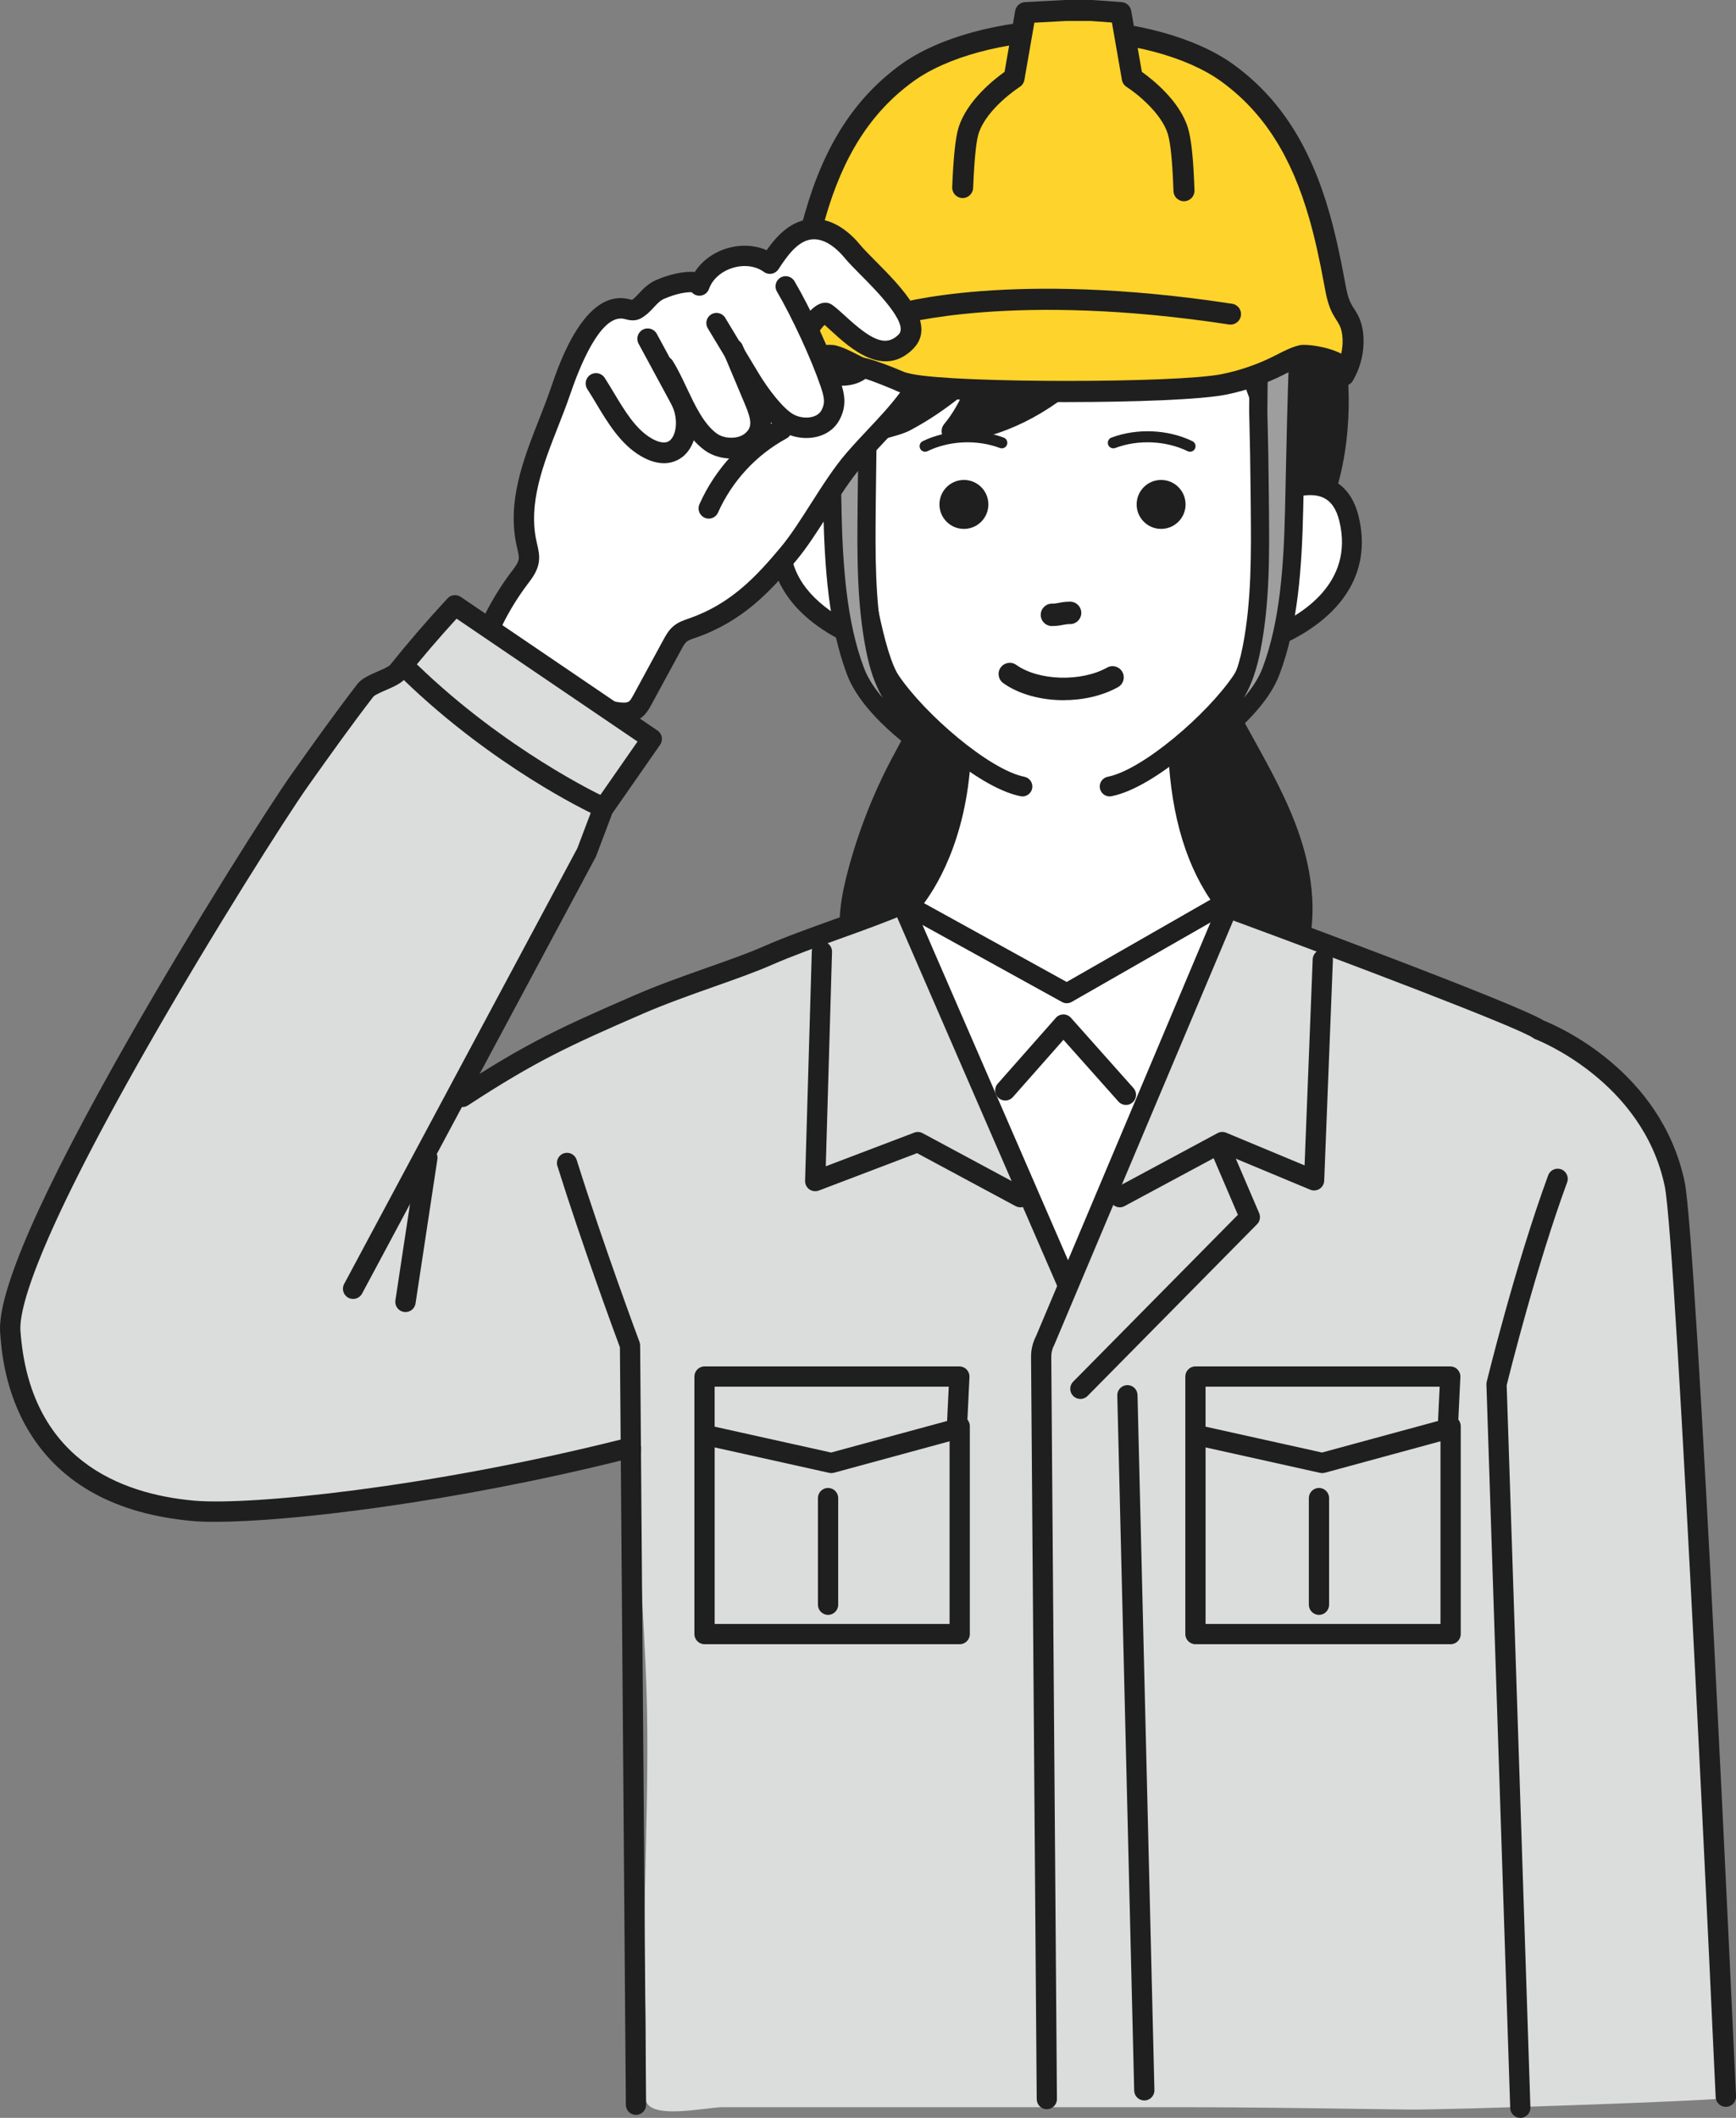 <svg width="123" height="150" viewBox="0 0 123 150" fill="none" xmlns="http://www.w3.org/2000/svg">
<rect x="0" y="0" width="123" height="150" fill="#808080" stroke="none"/>
<g clip-path="url(#clip0_2088_1486)">
<path d="M64.754 72.596C68.368 74.937 72.794 75.733 77.099 75.709C79.931 75.692 82.805 75.332 85.398 74.195C87.991 73.059 90.292 71.078 91.404 68.474C92.624 65.618 92.312 62.306 91.31 59.366C90.308 56.427 88.664 53.757 87.193 51.021C86.694 50.093 86.201 49.099 86.246 48.044C86.282 47.196 86.66 46.407 87.033 45.645C87.65 44.384 88.272 43.117 89.091 41.979C90.087 40.595 91.36 39.423 92.302 38.002C94.496 34.688 95.073 29.859 94.632 25.985C94.23 22.449 93.464 17.574 91.266 14.683C89.248 12.029 86.29 9.79 83.199 8.557C81.965 8.064 80.678 7.711 79.38 7.429C75.444 6.573 71.552 6.885 67.82 8.531C66.021 9.323 64.349 10.407 62.894 11.726C60.011 14.34 58.027 17.81 56.77 21.466C55.572 24.954 54.618 29.755 56.149 33.273C57.251 35.807 59.648 37.484 61.83 39.178C64.013 40.872 66.219 42.947 66.632 45.679C67.083 48.658 65.285 51.444 63.88 54.11C62.586 56.563 61.57 59.161 60.856 61.841C60.399 63.561 60.067 65.377 60.459 67.113C60.987 69.434 62.758 71.301 64.756 72.594L64.754 72.596Z" fill="#1F1F1F"/>
<path d="M76.906 76.502C71.875 76.502 67.643 75.412 64.322 73.261C61.142 71.201 60.044 68.877 59.683 67.29C59.236 65.323 59.635 63.329 60.086 61.639C60.813 58.903 61.853 56.245 63.176 53.741C63.348 53.416 63.525 53.088 63.703 52.759C64.931 50.496 66.2 48.155 65.845 45.799C65.468 43.31 63.356 41.373 61.34 39.806C61.146 39.655 60.949 39.505 60.753 39.353C58.665 37.745 56.504 36.085 55.418 33.59C53.639 29.505 55.029 24.078 56.017 21.208C57.448 17.044 59.583 13.657 62.36 11.139C63.883 9.758 65.613 8.638 67.501 7.806C71.302 6.13 75.356 5.743 79.547 6.655C81.052 6.982 82.343 7.365 83.491 7.822C86.729 9.113 89.791 11.438 91.896 14.204C94.178 17.205 94.978 22.03 95.421 25.896C95.838 29.541 95.411 34.748 92.964 38.443C92.423 39.258 91.785 39.988 91.17 40.696C90.655 41.285 90.17 41.842 89.737 42.444C88.956 43.53 88.343 44.783 87.749 45.994C87.415 46.675 87.07 47.381 87.04 48.076C87.006 48.914 87.425 49.77 87.894 50.644C88.202 51.218 88.519 51.789 88.834 52.36C90.02 54.505 91.246 56.722 92.06 59.107C92.912 61.605 93.617 65.309 92.134 68.783C91.024 71.381 88.685 73.618 85.717 74.919C83.335 75.963 80.519 76.48 77.106 76.501C77.04 76.501 76.974 76.501 76.907 76.501L76.906 76.502ZM65.186 71.93C68.286 73.939 72.29 74.939 77.096 74.915C80.288 74.897 82.9 74.424 85.08 73.468C87.683 72.327 89.723 70.393 90.675 68.162C91.385 66.5 91.94 63.669 90.559 59.622C89.79 57.369 88.597 55.215 87.445 53.132C87.126 52.554 86.808 51.977 86.495 51.398C85.94 50.364 85.401 49.251 85.453 48.012C85.495 46.986 85.934 46.088 86.32 45.298C86.944 44.027 87.587 42.712 88.447 41.518C88.924 40.856 89.457 40.245 89.972 39.653C90.581 38.956 91.156 38.296 91.637 37.569C93.848 34.231 94.224 29.444 93.84 26.079C93.455 22.699 92.701 17.892 90.629 15.168C88.695 12.627 85.878 10.488 82.9 9.299C81.833 8.874 80.625 8.517 79.206 8.209C75.348 7.369 71.625 7.723 68.136 9.261C66.404 10.025 64.817 11.053 63.422 12.318C60.845 14.653 58.859 17.82 57.514 21.727C56.603 24.379 55.306 29.366 56.871 32.958C57.793 35.077 59.789 36.613 61.719 38.096C61.917 38.248 62.116 38.401 62.312 38.553C64.577 40.311 66.953 42.52 67.412 45.563C67.847 48.445 66.448 51.023 65.096 53.517C64.919 53.839 64.745 54.162 64.577 54.483C63.31 56.882 62.314 59.428 61.619 62.048C61.218 63.551 60.859 65.309 61.23 66.939C61.647 68.775 63.052 70.549 65.184 71.93H65.186Z" fill="#1F1F1F"/>
<path d="M65.606 63.096C65.869 63.054 66.161 63.078 66.496 63.188C67.057 63.375 67.544 63.73 68.025 64.074C69.366 65.034 70.752 65.949 72.275 66.574C73.801 67.199 75.48 67.526 77.107 67.272C79.582 66.883 81.683 65.215 84.113 64.61C84.713 64.461 86.053 64.076 86.384 64.848C86.56 65.261 86.438 65.736 86.308 66.167C84.252 72.964 81.011 79.335 78.422 85.948C77.536 88.211 76.709 90.536 75.296 92.514C75.149 92.719 74.969 92.935 74.721 92.959C74.466 92.984 74.243 92.797 74.059 92.619C71.562 90.195 69.825 87.1 68.322 83.961C66.57 80.305 65.085 76.52 63.883 72.648C63.444 71.234 63.039 69.793 62.961 68.316C62.879 66.76 63.686 63.411 65.608 63.1L65.606 63.096Z" fill="white"/>
<path d="M45.716 142.058C45.784 144.223 45.728 146.398 45.734 148.565C45.738 150.241 50.011 149.246 51.181 149.246H83.688C89.065 149.246 94.442 149.342 99.819 149.411C102.745 149.447 121.068 148.799 122.116 148.619C122.266 148.593 122.429 148.555 122.517 148.43C122.599 148.316 121.286 136.479 121.222 133.811C121.06 127.098 121.124 120.333 120.707 113.632C120.282 106.795 119.711 99.987 119.653 93.132C119.613 88.447 119.663 83.428 117.06 79.533C114.947 76.374 111.424 74.496 107.991 72.866C102.031 70.036 95.907 67.574 89.773 65.155C88.654 64.714 87.412 63.816 86.462 64.852C85.576 65.818 85.231 68.049 84.767 69.274C83.598 72.357 82.36 75.414 81.053 78.441C80.143 80.549 79.201 82.644 78.227 84.723C77.788 85.661 77.358 86.575 77.015 87.543C76.903 87.862 75.654 89.885 75.686 89.935C73.302 86.403 71.592 82.696 69.869 78.816C68.981 76.817 68.093 74.817 67.205 72.818C66.76 71.818 66.317 70.82 65.873 69.819C65.572 69.144 64.698 67.901 64.698 67.173C64.297 66.269 63.891 65.347 63.77 64.365C60.498 65.76 57.261 66.953 53.884 68.065C46.359 70.547 38.387 73.484 31.862 78.122C24.908 83.065 19.765 90.241 16.13 97.961C15.234 99.863 14.405 101.916 14.647 104.004C14.751 104.904 15.114 105.852 15.898 106.308C16.325 106.556 16.828 106.628 17.317 106.684C22.02 107.224 26.778 106.59 31.435 105.736C36.155 104.87 40.834 103.776 45.447 102.459C45.014 108.258 45.63 113.991 45.81 119.834C46.038 127.247 45.485 134.703 45.716 142.058Z" fill="#DBDCDC"/>
<path d="M32.77 78.409C32.536 78.409 32.307 78.294 32.169 78.084C31.952 77.753 32.045 77.308 32.375 77.092C37.305 73.864 39.78 72.744 44.908 70.513C46.628 69.765 48.412 69.136 50.135 68.526C51.608 68.007 52.999 67.516 54.105 67.029C55.572 66.383 57.348 65.746 59.063 65.129C60.676 64.547 62.346 63.946 63.71 63.357C64.075 63.2 64.496 63.367 64.652 63.73C64.809 64.092 64.642 64.515 64.28 64.672C62.875 65.279 61.183 65.888 59.548 66.476C57.855 67.085 56.103 67.716 54.68 68.34C53.524 68.847 52.109 69.348 50.61 69.877C48.909 70.479 47.151 71.1 45.478 71.828C40.428 74.025 37.991 75.129 33.157 78.292C33.037 78.373 32.9 78.409 32.764 78.409H32.77Z" fill="#1F1F1F"/>
<path d="M86.789 63.94C85.053 61.685 83.44 57.915 83.44 51.687L75.778 52.621L68.117 51.687C68.273 60.202 64.395 64.177 64.395 64.177L75.584 70.353L86.791 63.94H86.789Z" fill="white"/>
<path d="M75.583 71.056C75.467 71.056 75.348 71.026 75.244 70.968L64.056 64.792C63.863 64.686 63.733 64.497 63.701 64.279C63.669 64.06 63.741 63.842 63.893 63.685C63.929 63.649 67.563 59.781 67.416 51.699C67.412 51.496 67.496 51.3 67.649 51.163C67.799 51.027 68.001 50.963 68.204 50.987L75.781 51.909L83.359 50.987C83.559 50.963 83.759 51.025 83.91 51.159C84.06 51.294 84.146 51.484 84.146 51.684C84.146 56.77 85.224 60.749 87.349 63.509C87.473 63.669 87.521 63.876 87.481 64.076C87.441 64.275 87.317 64.447 87.14 64.547L75.933 70.962C75.825 71.024 75.705 71.054 75.585 71.054L75.583 71.056ZM65.472 63.97L75.577 69.549L85.761 63.72C83.859 60.913 82.847 57.141 82.745 52.48L75.863 53.318C75.807 53.326 75.749 53.326 75.693 53.318L68.821 52.482C68.755 58.778 66.549 62.517 65.472 63.97Z" fill="#1F1F1F"/>
<path d="M78.773 55.429C79.184 55.257 79.589 55.07 79.989 54.878C82.759 53.549 85.504 51.833 87.066 49.185C88.39 46.94 89.364 45.094 89.807 42.51C90.799 36.735 91.316 30.068 89.501 24.407C88.432 21.078 86.302 18.201 83.631 15.97C81.064 13.825 77.909 12.174 74.54 12.542C70.949 12.937 67.773 13.368 65.288 16.337C61.921 20.362 60.787 25.672 60.54 30.791C60.424 33.195 60.115 35.584 60.546 37.948C61.101 41 61.849 44.017 62.787 46.974C63.053 47.816 63.34 48.66 63.787 49.421C64.286 50.271 64.971 50.997 65.691 51.67C68.482 54.294 71.789 56.788 75.787 56.285C76.819 56.155 77.811 55.83 78.771 55.425L78.773 55.429Z" fill="white"/>
<path d="M90.402 34.542C90.402 34.556 90.402 34.568 90.402 34.582C90.368 36.44 91.801 33.868 91.835 33.01C92.047 27.727 90.945 21.118 87.793 16.712C85.097 12.945 80.163 11.215 75.642 11.406C73.143 11.512 70.656 12.105 68.42 13.224C65.181 14.845 62.534 17.55 60.78 20.719C59.027 23.888 58.143 27.502 58.005 31.122C57.968 32.086 57.989 33.083 58.381 33.963C58.774 34.843 59.62 35.584 60.584 35.58C60.734 34.177 60.492 31.511 61.76 30.643C62.367 30.228 63.425 30.138 64.115 29.771C66.774 28.364 69.167 26.293 71.117 24.014C69.632 25.995 69.167 28.548 67.506 30.537C70.977 30.252 74.185 28.422 76.686 25.999C79.253 23.511 80.73 20.456 82.764 17.602C83.65 18.544 84.793 19.209 85.544 20.274C86.484 21.609 87.125 23.164 87.851 24.619C89.384 27.695 90.484 31.07 90.402 34.54V34.542Z" fill="#1F1F1F"/>
<path d="M60.574 36.374C59.384 36.374 58.211 35.536 57.656 34.287C57.197 33.257 57.171 32.142 57.211 31.094C57.36 27.183 58.354 23.463 60.085 20.336C61.975 16.922 64.809 14.146 68.063 12.516C70.324 11.384 72.931 10.726 75.609 10.614C80.875 10.393 85.789 12.552 88.438 16.251C91.835 20.995 92.829 28.035 92.629 33.042C92.603 33.676 92.188 34.504 92.062 34.742C91.579 35.65 91.124 36.053 90.589 36.033C90.286 36.025 89.587 35.865 89.611 34.568V34.524C89.681 31.569 88.873 28.446 87.144 24.976C86.963 24.616 86.789 24.247 86.613 23.878C86.1 22.799 85.569 21.685 84.897 20.733C84.51 20.183 83.977 19.736 83.414 19.263C83.242 19.119 83.066 18.971 82.891 18.818C82.444 19.48 82.015 20.155 81.597 20.813C80.346 22.781 79.052 24.816 77.24 26.572C74.356 29.366 70.923 31.056 67.572 31.331C67.254 31.357 66.951 31.188 66.803 30.906C66.656 30.621 66.695 30.276 66.899 30.032C67.412 29.418 67.803 28.743 68.156 28.027C66.971 28.991 65.737 29.815 64.488 30.477C64.097 30.683 63.658 30.805 63.234 30.926C62.839 31.036 62.43 31.15 62.208 31.302C61.546 31.756 61.482 33.435 61.438 34.548C61.422 34.953 61.408 35.336 61.372 35.67C61.33 36.071 60.991 36.378 60.586 36.38H60.574V36.374ZM76.352 12.184C76.128 12.184 75.901 12.188 75.675 12.197C73.222 12.302 70.835 12.901 68.773 13.933C65.801 15.421 63.208 17.968 61.472 21.104C59.861 24.014 58.935 27.49 58.797 31.152C58.765 32.01 58.779 32.906 59.105 33.64C59.254 33.975 59.518 34.323 59.851 34.546V34.48C59.915 32.88 59.991 30.89 61.312 29.986C61.751 29.685 62.286 29.537 62.805 29.39C63.149 29.294 63.504 29.194 63.745 29.067C66.141 27.799 68.482 25.872 70.514 23.495C70.793 23.17 71.28 23.124 71.612 23.391C71.947 23.659 72.007 24.142 71.751 24.485C71.109 25.341 70.667 26.329 70.198 27.376C69.889 28.065 69.574 28.769 69.192 29.452C71.611 28.859 74.023 27.468 76.134 25.423C77.811 23.8 78.997 21.931 80.256 19.953C80.845 19.027 81.454 18.069 82.12 17.137C82.258 16.942 82.474 16.822 82.713 16.806C82.951 16.79 83.182 16.882 83.344 17.054C83.669 17.401 84.04 17.712 84.432 18.041C85.05 18.558 85.687 19.093 86.194 19.813C86.941 20.875 87.502 22.052 88.044 23.188C88.216 23.549 88.386 23.908 88.563 24.261C89.935 27.013 90.763 29.581 91.068 32.036C91.15 25.249 89.132 19.937 87.148 17.167C84.921 14.054 80.827 12.177 76.352 12.177V12.184Z" fill="#1F1F1F"/>
<path d="M74.532 44.342C74.093 44.342 73.738 43.987 73.738 43.548C73.738 43.109 74.093 42.754 74.532 42.754C74.74 42.754 74.859 42.73 75.023 42.698C75.215 42.66 75.456 42.614 75.819 42.614C76.257 42.614 76.612 42.969 76.612 43.408C76.612 43.847 76.257 44.202 75.819 44.202C75.61 44.202 75.492 44.226 75.328 44.256C75.135 44.294 74.895 44.34 74.532 44.34V44.342Z" fill="#1F1F1F"/>
<path d="M75.36 49.592C73.777 49.592 72.208 49.185 71.085 48.385C70.729 48.13 70.645 47.635 70.899 47.279C71.154 46.922 71.649 46.838 72.005 47.092C73.591 48.221 76.599 48.311 78.442 47.283C78.825 47.07 79.308 47.206 79.52 47.589C79.733 47.972 79.597 48.455 79.214 48.668C78.106 49.285 76.727 49.59 75.36 49.59V49.592Z" fill="#1F1F1F"/>
<path d="M68.296 37.461C69.253 37.461 70.029 36.684 70.029 35.727C70.029 34.769 69.253 33.993 68.296 33.993C67.339 33.993 66.562 34.769 66.562 35.727C66.562 36.684 67.339 37.461 68.296 37.461Z" fill="#1F1F1F"/>
<path d="M82.268 37.46C83.225 37.46 84.001 36.684 84.001 35.727C84.001 34.769 83.225 33.993 82.268 33.993C81.31 33.993 80.534 34.769 80.534 35.727C80.534 36.684 81.31 37.46 82.268 37.46Z" fill="#1F1F1F"/>
<path d="M65.546 31.994C65.4 31.994 65.262 31.912 65.194 31.773C65.1 31.579 65.18 31.345 65.376 31.248C67.103 30.41 69.304 30.312 71.118 30.996C71.32 31.072 71.422 31.299 71.346 31.501C71.27 31.703 71.043 31.806 70.841 31.729C69.222 31.12 67.26 31.206 65.719 31.954C65.663 31.98 65.605 31.994 65.548 31.994H65.546Z" fill="#1F1F1F"/>
<path d="M84.314 31.994C84.256 31.994 84.198 31.982 84.144 31.954C82.603 31.206 80.639 31.12 79.021 31.729C78.819 31.806 78.593 31.703 78.516 31.501C78.44 31.299 78.543 31.072 78.745 30.996C80.558 30.314 82.759 30.41 84.487 31.248C84.681 31.343 84.763 31.577 84.669 31.773C84.601 31.914 84.46 31.994 84.316 31.994H84.314Z" fill="#1F1F1F"/>
<path d="M72.447 56.407C72.4 56.407 72.354 56.403 72.308 56.393C69.154 55.768 64.324 51.306 62.512 48.63C60.148 45.132 58.532 26.019 58.528 25.846C58.522 25.457 58.831 25.139 59.22 25.133C59.605 25.129 59.927 25.435 59.933 25.822C59.955 26.64 61.645 44.839 63.675 47.842C65.537 50.594 70.104 54.525 72.579 55.016C72.96 55.092 73.206 55.461 73.132 55.842C73.066 56.177 72.771 56.407 72.445 56.407H72.447Z" fill="#1F1F1F"/>
<path d="M60.494 34.917C60.494 34.917 56.435 32.826 55.486 36.745C53.916 43.205 61.734 45.474 61.734 45.474L60.494 34.919V34.917Z" fill="white"/>
<path d="M61.734 46.176C61.668 46.176 61.602 46.166 61.538 46.148C61.453 46.124 59.431 45.527 57.588 44.085C55.053 42.105 54.091 39.509 54.802 36.578C55.117 35.285 55.766 34.407 56.736 33.965C58.54 33.141 60.724 34.245 60.816 34.293C61.025 34.4 61.165 34.604 61.193 34.837L62.433 45.392C62.462 45.627 62.369 45.857 62.189 46.01C62.061 46.118 61.898 46.176 61.734 46.176ZM58.231 35.065C57.912 35.065 57.596 35.115 57.315 35.243C56.752 35.502 56.377 36.047 56.167 36.909C55.59 39.285 56.349 41.319 58.423 42.955C59.287 43.636 60.217 44.111 60.9 44.41L59.842 35.398C59.435 35.239 58.828 35.065 58.231 35.065Z" fill="#1F1F1F"/>
<path d="M90.571 34.917C90.571 34.917 94.629 32.826 95.579 36.745C97.148 43.205 89.33 45.474 89.33 45.474L90.571 34.919V34.917Z" fill="white"/>
<path d="M89.33 46.176C89.165 46.176 89.005 46.118 88.875 46.01C88.695 45.857 88.604 45.625 88.63 45.392L89.871 34.837C89.899 34.604 90.039 34.401 90.248 34.293C90.34 34.245 92.524 33.141 94.328 33.965C95.296 34.407 95.947 35.288 96.262 36.578C96.973 39.509 96.009 42.105 93.476 44.085C91.632 45.527 89.61 46.124 89.526 46.148C89.462 46.166 89.396 46.176 89.33 46.176ZM91.222 35.398L90.162 44.42C92.097 43.594 95.973 41.347 94.897 36.911C94.689 36.049 94.312 35.504 93.749 35.245C92.945 34.877 91.845 35.157 91.222 35.398Z" fill="#1F1F1F"/>
<path d="M78.62 56.407C78.291 56.407 77.999 56.175 77.933 55.842C77.856 55.461 78.105 55.092 78.486 55.016C80.963 54.525 85.528 50.596 87.39 47.842C89.422 44.839 91.109 26.64 91.131 25.82C91.141 25.433 91.468 25.127 91.849 25.135C92.236 25.143 92.542 25.459 92.536 25.846C92.534 26.019 90.919 45.132 88.552 48.63C86.74 51.308 81.911 55.77 78.756 56.393C78.71 56.403 78.664 56.407 78.618 56.407H78.62Z" fill="#1F1F1F"/>
<path d="M107.718 150C107.333 150 107.014 149.695 107.002 149.306L105.317 98.061C105.315 97.997 105.321 97.931 105.337 97.868C105.357 97.786 107.355 89.61 109.692 83.244C109.828 82.873 110.241 82.682 110.611 82.819C110.982 82.955 111.173 83.368 111.036 83.739C108.862 89.66 106.98 97.189 106.752 98.115L108.433 149.262C108.447 149.657 108.136 149.99 107.74 150.002C107.732 150.002 107.724 150.002 107.716 150.002L107.718 150Z" fill="#1F1F1F"/>
<path d="M75.643 91.699C75.366 91.699 75.102 91.538 74.985 91.268L63.428 64.658C63.27 64.295 63.436 63.872 63.799 63.716C64.162 63.557 64.584 63.724 64.741 64.086L76.298 90.696C76.456 91.059 76.29 91.482 75.927 91.638C75.835 91.679 75.737 91.699 75.643 91.699Z" fill="#1F1F1F"/>
<path d="M79.338 85.509C79.084 85.509 78.835 85.372 78.707 85.132C78.521 84.783 78.651 84.348 79 84.162L86.264 80.257C86.455 80.155 86.679 80.145 86.879 80.227L92.433 82.542L93.008 67.937C93.024 67.542 93.361 67.231 93.751 67.249C94.146 67.266 94.455 67.598 94.439 67.993L93.823 83.628C93.814 83.863 93.691 84.077 93.493 84.204C93.294 84.33 93.048 84.352 92.832 84.262L86.641 81.682L79.677 85.424C79.569 85.483 79.453 85.511 79.338 85.511V85.509Z" fill="#1F1F1F"/>
<path d="M72.29 85.509C72.176 85.509 72.06 85.481 71.951 85.422L64.975 81.674L58.013 84.324C57.789 84.408 57.538 84.376 57.344 84.238C57.15 84.1 57.035 83.873 57.043 83.632L57.518 67.378C57.53 66.983 57.855 66.672 58.256 66.682C58.651 66.694 58.963 67.023 58.951 67.42L58.508 82.604L64.775 80.221C64.969 80.147 65.186 80.161 65.368 80.259L72.633 84.164C72.981 84.35 73.112 84.785 72.925 85.134C72.795 85.374 72.549 85.511 72.294 85.511L72.29 85.509Z" fill="#1F1F1F"/>
<path d="M45.059 149.79C44.666 149.79 44.346 149.473 44.344 149.078L43.923 95.427C43.574 94.491 41.261 88.223 39.492 82.58C39.374 82.203 39.584 81.8 39.961 81.682C40.338 81.564 40.74 81.774 40.859 82.151C42.757 88.199 45.284 94.976 45.31 95.044C45.34 95.122 45.354 95.207 45.356 95.289L45.777 149.066C45.781 149.461 45.462 149.786 45.065 149.788H45.059V149.79Z" fill="#1F1F1F"/>
<path d="M76.545 99.081C76.362 99.081 76.18 99.013 76.042 98.875C75.761 98.596 75.757 98.143 76.036 97.861L87.707 86.042L85.946 81.931C85.789 81.568 85.958 81.145 86.323 80.99C86.687 80.836 87.108 81.003 87.262 81.367L89.214 85.922C89.329 86.19 89.27 86.501 89.066 86.707L77.056 98.871C76.916 99.013 76.731 99.083 76.547 99.083L76.545 99.081Z" fill="#1F1F1F"/>
<path d="M74.169 149.389C73.776 149.389 73.456 149.072 73.454 148.677L73.053 96.107C73.049 95.594 73.171 95.082 73.409 94.625L86.193 64.323C86.348 63.958 86.769 63.788 87.131 63.942C87.496 64.097 87.666 64.516 87.512 64.88L74.716 95.211C74.708 95.231 74.698 95.251 74.688 95.271C74.554 95.523 74.482 95.808 74.486 96.095L74.886 148.665C74.891 149.06 74.572 149.385 74.175 149.387H74.169V149.389Z" fill="#1F1F1F"/>
<path d="M81.075 148.769C80.688 148.769 80.368 148.461 80.36 148.07L79.163 98.839C79.153 98.444 79.466 98.115 79.863 98.105C80.263 98.093 80.586 98.408 80.596 98.805L81.793 148.036C81.803 148.43 81.49 148.759 81.093 148.769C81.087 148.769 81.081 148.769 81.075 148.769Z" fill="#1F1F1F"/>
<path d="M58.903 104.333C58.851 104.333 58.798 104.327 58.746 104.317L49.762 102.321C49.434 102.248 49.201 101.958 49.201 101.621V97.496C49.201 97.101 49.522 96.778 49.919 96.778H67.973C68.169 96.778 68.356 96.858 68.492 97.001C68.626 97.143 68.698 97.333 68.689 97.53L68.512 101.232C68.498 101.543 68.284 101.807 67.985 101.89L59.091 104.309C59.029 104.325 58.967 104.333 58.903 104.333ZM50.634 101.046L58.885 102.878L67.105 100.643L67.222 98.213H50.634V101.046Z" fill="#1F1F1F"/>
<path d="M67.995 116.454H49.919C49.524 116.454 49.201 116.134 49.201 115.737V101.621C49.201 101.226 49.522 100.903 49.919 100.903C50.315 100.903 50.636 101.224 50.636 101.621V115.021H67.28V101.01C67.28 100.615 67.6 100.292 67.997 100.292C68.394 100.292 68.715 100.613 68.715 101.01V115.737C68.715 116.132 68.394 116.454 67.997 116.454H67.995Z" fill="#1F1F1F"/>
<path d="M58.671 114.376C58.276 114.376 57.953 114.055 57.953 113.658V106.105C57.953 105.71 58.274 105.387 58.671 105.387C59.067 105.387 59.388 105.708 59.388 106.105V113.658C59.388 114.053 59.067 114.376 58.671 114.376Z" fill="#1F1F1F"/>
<path d="M93.685 104.333C93.633 104.333 93.581 104.327 93.529 104.317L84.544 102.321C84.216 102.248 83.983 101.958 83.983 101.621V97.496C83.983 97.101 84.304 96.778 84.701 96.778H102.755C102.952 96.778 103.138 96.858 103.274 97.001C103.409 97.143 103.481 97.333 103.471 97.53L103.294 101.232C103.28 101.543 103.066 101.807 102.767 101.89L93.873 104.309C93.811 104.325 93.749 104.333 93.685 104.333ZM85.418 101.046L93.669 102.878L101.887 100.643L102.004 98.213H85.416V101.046H85.418Z" fill="#1F1F1F"/>
<path d="M102.777 116.454H84.701C84.306 116.454 83.983 116.134 83.983 115.737V101.621C83.983 101.226 84.304 100.903 84.701 100.903C85.098 100.903 85.418 101.224 85.418 101.621V115.021H102.062V101.01C102.062 100.615 102.382 100.292 102.779 100.292C103.176 100.292 103.497 100.613 103.497 101.01V115.737C103.497 116.132 103.176 116.454 102.779 116.454H102.777Z" fill="#1F1F1F"/>
<path d="M93.453 114.376C93.058 114.376 92.735 114.055 92.735 113.658V106.105C92.735 105.71 93.056 105.387 93.453 105.387C93.85 105.387 94.17 105.708 94.17 106.105V113.658C94.17 114.053 93.85 114.376 93.453 114.376Z" fill="#1F1F1F"/>
<path d="M79.777 78.258C79.581 78.258 79.384 78.178 79.242 78.018L75.348 73.646L71.763 77.705C71.5 78.002 71.047 78.03 70.751 77.767C70.454 77.505 70.426 77.052 70.689 76.755L74.809 72.091C74.945 71.936 75.14 71.848 75.344 71.848C75.549 71.848 75.743 71.936 75.879 72.088L80.31 77.066C80.573 77.36 80.547 77.813 80.252 78.078C80.116 78.2 79.945 78.26 79.775 78.26L79.777 78.258Z" fill="#1F1F1F"/>
<path d="M58.979 36.131C59.063 39.844 59.292 44.067 60.628 47.575C61.797 50.642 66.304 53.46 66.304 53.46C66.304 53.46 64.811 51.39 63.769 50.079C62.761 48.814 62.302 47.509 61.987 45.911C61.292 42.365 61.384 38.715 61.412 35.121C61.428 33.141 61.462 31.158 61.514 29.178C61.53 28.532 61.376 23.812 61.711 23.589C60.927 24.11 59.372 24.311 58.688 25.034C58.831 28.731 58.897 32.431 58.979 36.131Z" fill="#9E9E9F"/>
<path d="M66.302 54.104C66.184 54.104 66.067 54.072 65.961 54.006C65.769 53.885 61.256 51.037 60.025 47.804C58.693 44.304 58.424 40.132 58.334 36.145C58.318 35.424 58.302 34.704 58.286 33.983C58.222 31.056 58.158 28.029 58.043 25.058C58.037 24.886 58.099 24.718 58.218 24.591C58.725 24.054 59.492 23.786 60.234 23.525C60.677 23.371 61.093 23.224 61.352 23.052C61.649 22.855 62.047 22.936 62.244 23.23C62.392 23.453 62.384 23.735 62.244 23.946C62.102 24.529 62.138 27.229 62.152 28.264C62.158 28.715 62.162 29.039 62.158 29.192C62.106 31.158 62.072 33.155 62.056 35.123L62.047 35.923C62.017 39.188 61.985 42.566 62.617 45.785C62.953 47.497 63.432 48.626 64.27 49.676C65.31 50.985 66.809 53.062 66.825 53.082C67.005 53.33 66.983 53.673 66.773 53.897C66.647 54.032 66.476 54.102 66.304 54.102L66.302 54.104ZM59.623 36.117C59.711 39.99 59.965 44.029 61.23 47.347C61.502 48.062 61.979 48.768 62.54 49.427C61.993 48.487 61.629 47.429 61.356 46.036C60.699 42.688 60.731 39.244 60.763 35.915L60.771 35.117C60.787 33.141 60.821 31.138 60.873 29.164C60.877 29.037 60.873 28.689 60.867 28.286C60.843 26.548 60.849 25.415 60.887 24.666C60.813 24.692 60.739 24.718 60.665 24.744C60.176 24.916 59.671 25.093 59.346 25.321C59.454 28.203 59.518 31.128 59.578 33.959C59.594 34.678 59.611 35.4 59.627 36.119L59.623 36.117Z" fill="#1F1F1F"/>
<path d="M91.689 36.131C91.605 39.844 91.376 44.067 90.04 47.575C88.871 50.642 84.364 53.46 84.364 53.46C84.364 53.46 85.857 51.39 86.899 50.079C87.907 48.814 88.366 47.509 88.681 45.911C89.376 42.365 89.284 38.715 89.256 35.121C89.24 33.141 89.206 31.158 89.154 29.178C89.138 28.532 89.292 23.812 88.957 23.589C89.741 24.11 91.296 24.311 91.98 25.034C91.837 28.731 91.771 32.431 91.689 36.131Z" fill="#9E9E9F"/>
<path d="M84.365 54.104C84.192 54.104 84.02 54.034 83.896 53.899C83.685 53.675 83.663 53.332 83.844 53.084C83.859 53.064 85.356 50.987 86.397 49.678C87.234 48.626 87.713 47.499 88.05 45.787C88.681 42.568 88.649 39.19 88.619 35.923L88.611 35.125C88.595 33.157 88.561 31.162 88.509 29.194C88.505 29.041 88.509 28.717 88.515 28.266C88.529 27.231 88.565 24.531 88.423 23.948C88.282 23.738 88.272 23.455 88.423 23.232C88.619 22.936 89.018 22.855 89.314 23.054C89.573 23.226 89.99 23.373 90.433 23.527C91.174 23.788 91.942 24.056 92.449 24.593C92.567 24.72 92.631 24.888 92.623 25.061C92.509 28.031 92.443 31.058 92.381 33.985C92.365 34.706 92.349 35.426 92.333 36.147C92.242 40.134 91.976 44.306 90.641 47.806C89.411 51.037 84.898 53.887 84.705 54.008C84.599 54.074 84.481 54.106 84.365 54.106V54.104ZM89.784 24.664C89.822 25.413 89.826 26.546 89.803 28.284C89.797 28.687 89.793 29.033 89.797 29.162C89.85 31.136 89.884 33.141 89.9 35.115L89.908 35.911C89.94 39.242 89.972 42.686 89.314 46.034C89.042 47.425 88.679 48.481 88.132 49.421C88.693 48.764 89.17 48.058 89.441 47.345C90.705 44.027 90.96 39.988 91.048 36.115C91.064 35.396 91.08 34.674 91.096 33.955C91.156 31.124 91.22 28.2 91.329 25.317C91.002 25.088 90.499 24.912 90.01 24.74C89.936 24.714 89.862 24.688 89.787 24.662L89.784 24.664Z" fill="#1F1F1F"/>
<path d="M75.711 2.113C79.663 2.189 84.164 3.127 86.992 5.19C90.567 7.798 92.365 11.376 93.485 15.296C93.934 16.866 94.272 18.492 94.573 20.131C94.683 20.735 94.797 21.35 95.09 21.891C95.244 22.176 95.443 22.435 95.585 22.725C95.773 23.114 95.852 23.549 95.87 23.98C95.906 24.888 95.677 25.804 95.218 26.59C95.799 25.594 92.671 25.073 92.25 25.175C91.657 25.319 91.122 25.628 90.577 25.9C89.362 26.508 88.066 26.955 86.733 27.225C83.408 27.901 67.833 27.901 64.506 27.225C63.174 26.955 61.877 26.508 60.663 25.9C60.117 25.628 59.582 25.321 58.989 25.175C58.568 25.073 55.44 25.594 56.021 26.59C55.562 25.804 55.334 24.888 55.37 23.98C55.388 23.549 55.464 23.114 55.654 22.725C55.795 22.435 55.995 22.176 56.15 21.891C56.442 21.35 56.556 20.735 56.666 20.131C56.967 18.492 57.308 16.866 57.755 15.296C58.875 11.376 60.675 7.798 64.248 5.19C67.076 3.127 71.577 2.189 75.529 2.113H75.713H75.711Z" fill="#FED32B"/>
<path d="M75.617 28.48C70.855 28.48 66.091 28.304 64.356 27.951C62.957 27.666 61.602 27.199 60.328 26.564C60.231 26.516 60.137 26.468 60.041 26.42C59.628 26.207 59.236 26.007 58.841 25.904C58.44 25.88 57.167 26.151 56.742 26.43C56.811 26.736 56.676 27.063 56.392 27.231C56.037 27.438 55.582 27.318 55.376 26.965C54.841 26.049 54.582 25.006 54.622 23.95C54.646 23.363 54.767 22.84 54.981 22.401C55.077 22.2 55.193 22.02 55.294 21.859C55.366 21.747 55.434 21.639 55.488 21.537C55.726 21.094 55.831 20.534 55.929 19.995C56.296 17.993 56.636 16.481 57.033 15.09C58.404 10.295 60.554 6.958 63.803 4.588C66.442 2.664 70.817 1.459 75.506 1.369H75.707C75.707 1.369 75.717 1.369 75.721 1.369C80.41 1.459 84.787 2.664 87.424 4.588C90.673 6.958 92.825 10.295 94.194 15.09C94.591 16.479 94.931 17.993 95.3 19.995C95.398 20.534 95.503 21.094 95.741 21.537C95.795 21.639 95.863 21.745 95.936 21.857C96.038 22.018 96.152 22.198 96.25 22.398C96.465 22.84 96.585 23.361 96.609 23.948C96.651 25.004 96.39 26.045 95.857 26.959C95.857 26.959 95.857 26.961 95.857 26.963C95.651 27.318 95.196 27.436 94.841 27.229C94.557 27.063 94.422 26.734 94.491 26.428C94.066 26.147 92.801 25.88 92.392 25.902C91.996 26.005 91.605 26.205 91.192 26.418C91.098 26.466 91.002 26.516 90.905 26.562C89.631 27.199 88.276 27.666 86.877 27.949C85.14 28.302 80.378 28.478 75.617 28.478V28.48ZM58.833 24.425C58.971 24.425 59.083 24.435 59.161 24.453C59.739 24.593 60.236 24.85 60.718 25.097C60.809 25.143 60.901 25.189 60.991 25.235C62.149 25.814 63.38 26.237 64.65 26.496C67.827 27.141 83.404 27.141 86.581 26.496C87.851 26.237 89.084 25.814 90.24 25.235C90.33 25.189 90.422 25.143 90.513 25.097C90.996 24.85 91.493 24.593 92.07 24.453C92.505 24.347 94.018 24.533 95.03 25.047C95.106 24.706 95.138 24.355 95.124 24.008C95.108 23.627 95.038 23.303 94.913 23.048C94.853 22.924 94.771 22.793 94.683 22.655C94.601 22.525 94.515 22.39 94.434 22.24C94.084 21.591 93.956 20.885 93.841 20.262C93.483 18.307 93.152 16.838 92.769 15.497C91.495 11.037 89.521 7.952 86.553 5.787C84.152 4.035 80.096 2.939 75.703 2.852H75.524C71.141 2.937 67.083 4.033 64.68 5.787C61.712 7.952 59.736 11.037 58.464 15.497C58.081 16.84 57.751 18.309 57.392 20.262C57.278 20.885 57.147 21.591 56.799 22.24C56.718 22.39 56.632 22.525 56.55 22.655C56.462 22.793 56.38 22.924 56.32 23.046C56.195 23.301 56.125 23.623 56.109 24.006C56.095 24.351 56.127 24.702 56.203 25.043C57.033 24.622 58.201 24.419 58.833 24.419V24.425ZM58.811 25.896H58.813C58.813 25.896 58.813 25.896 58.811 25.896Z" fill="#1F1F1F"/>
<path d="M83.887 13.511C83.821 11.536 83.69 10.039 83.452 9.265C82.806 7.172 80.221 5.526 80.221 5.526L79.414 0.892L77.313 0.742H75.496L72.658 0.892L71.85 5.526C71.85 5.526 69.267 7.172 68.62 9.265C68.403 9.966 68.277 11.524 68.205 13.282L83.885 13.508L83.887 13.511Z" fill="#FED32B"/>
<path d="M83.885 14.254C83.486 14.254 83.157 13.937 83.143 13.537C83.073 11.486 82.939 10.123 82.742 9.485C82.279 7.982 80.478 6.571 79.823 6.156C79.646 6.044 79.526 5.863 79.49 5.657L78.782 1.594L77.289 1.487H75.516L73.287 1.606L72.582 5.657C72.546 5.863 72.426 6.044 72.249 6.156C72.227 6.17 69.886 7.683 69.329 9.485C69.211 9.87 69.049 10.846 68.949 13.314C68.933 13.725 68.586 14.044 68.177 14.026C67.766 14.01 67.448 13.663 67.466 13.254C67.552 11.115 67.698 9.74 67.912 9.048C68.504 7.132 70.444 5.611 71.175 5.091L71.929 0.766C71.989 0.425 72.275 0.17 72.622 0.15L75.458 0C75.472 0 75.484 0 75.498 0H77.317C77.335 0 77.353 0 77.37 0L79.47 0.15C79.811 0.174 80.091 0.427 80.149 0.764L80.903 5.089C81.634 5.609 83.574 7.13 84.165 9.046C84.408 9.83 84.556 11.241 84.632 13.484C84.646 13.895 84.326 14.238 83.915 14.252C83.907 14.252 83.897 14.252 83.889 14.252L83.885 14.254Z" fill="#1F1F1F"/>
<path d="M63.458 23.048C63.139 23.048 62.845 22.841 62.747 22.519C62.629 22.126 62.849 21.713 63.242 21.593C63.578 21.491 71.651 19.123 87.3 21.515C87.705 21.577 87.984 21.956 87.921 22.36C87.859 22.765 87.479 23.044 87.076 22.982C71.801 20.647 63.751 22.988 63.673 23.012C63.6 23.034 63.528 23.044 63.458 23.044V23.048Z" fill="#1F1F1F"/>
<path d="M122.279 149.22C121.896 149.22 121.577 148.92 121.559 148.533C121.531 147.927 118.792 88.008 117.95 84.011C116.377 76.537 108.878 73.638 108.802 73.61C108.742 73.588 108.685 73.558 108.635 73.52C107.599 72.776 95.281 68.106 87.25 65.149C86.876 65.011 86.685 64.596 86.823 64.223C86.962 63.85 87.374 63.657 87.749 63.796C89.777 64.543 107.349 71.03 109.387 72.289C110.279 72.642 117.698 75.803 119.363 83.713C120.229 87.824 122.888 145.991 123.002 148.467C123.02 148.866 122.712 149.202 122.315 149.22C122.303 149.22 122.293 149.22 122.281 149.22H122.279Z" fill="#1F1F1F"/>
<path d="M60.528 32.549C62.202 30.629 63.426 29.601 64.847 27.55C64.624 27.314 61.252 25.928 61.103 26.079C60.125 27.069 57.985 26.572 56.825 25.544C56.001 24.814 58.073 21.845 58.562 22.2C59.763 23.068 62.173 26.213 64.177 24.207C65.787 22.597 61.578 19.251 60.392 17.808C59.648 16.904 58.574 16.11 57.412 16.245C56.123 16.395 55.252 17.592 54.546 18.682C52.913 17.487 50.223 18.319 49.55 20.23C49.662 19.913 48.398 19.793 46.77 20.502C45.995 20.839 45.714 21.549 45.057 21.919C44.861 22.032 44.616 21.945 44.396 21.891C41.937 21.294 40.273 26.051 39.708 27.715C38.542 31.144 36.464 34.784 37.315 38.543C37.404 38.93 37.522 39.323 37.462 39.715C37.392 40.181 37.085 40.569 36.8 40.944C36.109 41.862 35.502 42.843 34.989 43.869C34.183 45.478 36.975 47.01 38.049 47.894C39.638 49.203 41.572 50.097 43.604 50.434C44.071 50.512 44.592 50.548 44.979 50.273C45.221 50.101 45.37 49.83 45.512 49.57C46.221 48.263 46.933 46.956 47.642 45.649C47.788 45.378 47.941 45.102 48.177 44.903C48.426 44.695 48.744 44.594 49.049 44.488C52.057 43.444 53.891 41.584 55.855 39.238C57.386 37.41 58.925 34.382 60.524 32.549H60.528Z" fill="white"/>
<path d="M44.189 51.211C43.943 51.211 43.704 51.181 43.488 51.145C41.338 50.788 39.3 49.856 37.592 48.449C37.414 48.303 37.165 48.122 36.903 47.934C35.598 46.99 33.412 45.41 34.346 43.544C34.879 42.48 35.512 41.457 36.227 40.507L36.269 40.453C36.498 40.153 36.712 39.866 36.752 39.605C36.782 39.407 36.72 39.148 36.656 38.874L36.616 38.701C35.903 35.544 37.065 32.581 38.189 29.717C38.494 28.943 38.781 28.209 39.029 27.48C39.622 25.734 41.43 20.426 44.57 21.188L44.66 21.21C44.696 21.22 44.745 21.232 44.783 21.24C44.949 21.128 45.101 20.965 45.272 20.781C45.562 20.47 45.921 20.083 46.484 19.837C47.366 19.452 48.442 19.185 49.224 19.269C49.719 18.498 50.518 17.896 51.476 17.6C52.45 17.299 53.468 17.349 54.32 17.722C54.947 16.824 55.923 15.691 57.33 15.527C59.015 15.329 60.324 16.583 60.951 17.349C61.188 17.638 61.572 18.025 62.017 18.472C63.891 20.36 66.458 22.948 64.691 24.716C62.59 26.816 60.198 24.628 58.913 23.451C58.741 23.293 58.574 23.14 58.426 23.012C57.929 23.479 57.32 24.668 57.354 25.044C58.358 25.894 60.001 26.167 60.593 25.57C60.677 25.483 60.873 25.339 61.166 25.343C61.717 25.351 64.971 26.622 65.376 27.053C65.609 27.302 65.637 27.678 65.442 27.957C64.47 29.36 63.572 30.314 62.623 31.327C62.136 31.846 61.631 32.383 61.074 33.02C60.278 33.932 59.468 35.201 58.685 36.428C57.943 37.589 57.178 38.787 56.414 39.699C54.55 41.925 52.604 44.017 49.292 45.168L49.226 45.19C48.993 45.27 48.775 45.346 48.644 45.454C48.51 45.567 48.394 45.783 48.28 45.992L46.149 49.913C45.995 50.197 45.783 50.586 45.402 50.859C45.025 51.127 44.598 51.209 44.191 51.209L44.189 51.211ZM43.981 22.561C42.462 22.561 41.093 25.888 40.394 27.945C40.135 28.707 39.827 29.488 39.53 30.244C38.486 32.906 37.404 35.656 38.021 38.383L38.057 38.541C38.147 38.918 38.247 39.347 38.177 39.82C38.083 40.445 37.714 40.932 37.42 41.323L37.38 41.375C36.716 42.255 36.129 43.201 35.636 44.188C35.251 44.955 36.754 46.042 37.748 46.761C38.031 46.966 38.295 47.158 38.51 47.333C40.021 48.58 41.825 49.403 43.724 49.718C43.999 49.764 44.384 49.81 44.562 49.682C44.672 49.602 44.783 49.399 44.881 49.221L47.011 45.3C47.173 45.003 47.374 44.635 47.718 44.346C48.051 44.067 48.426 43.939 48.755 43.825L48.819 43.803C51.783 42.772 53.58 40.834 55.308 38.771C56.013 37.929 56.721 36.821 57.468 35.648C58.28 34.377 59.12 33.065 59.985 32.07C60.558 31.411 61.074 30.866 61.571 30.336C62.354 29.503 63.049 28.763 63.777 27.797C63.033 27.464 61.855 26.993 61.32 26.832C59.991 27.775 57.693 27.269 56.348 26.079C55.314 25.163 56.372 23.26 57.075 22.382C57.977 21.256 58.612 21.34 58.987 21.611C59.256 21.805 59.548 22.074 59.887 22.382C61.651 23.996 62.719 24.642 63.671 23.691C64.422 22.94 62.108 20.606 60.995 19.484C60.524 19.009 60.117 18.6 59.839 18.259C59.484 17.826 58.548 16.836 57.5 16.956C56.526 17.07 55.781 18.107 55.156 19.069C55.047 19.235 54.875 19.35 54.681 19.386C54.484 19.422 54.284 19.376 54.123 19.259C53.54 18.832 52.711 18.726 51.905 18.977C51.099 19.225 50.474 19.783 50.234 20.464C50.101 20.841 49.688 21.037 49.314 20.905C49.191 20.861 49.087 20.789 49.007 20.697C48.688 20.683 47.979 20.761 47.063 21.16C46.775 21.284 46.57 21.506 46.33 21.763C46.087 22.024 45.811 22.32 45.416 22.543C44.989 22.783 44.558 22.673 44.302 22.607L44.23 22.589C44.147 22.569 44.063 22.559 43.981 22.559V22.561Z" fill="#1F1F1F"/>
<path d="M55.669 20.286C56.755 22.134 58.142 25.116 58.831 27.147C59.115 27.987 59.262 28.646 58.831 29.42C58.288 30.394 56.849 30.523 55.873 29.983C54.897 29.444 53.735 27.805 53.157 26.85C52.36 25.527 51.564 24.206 50.767 22.884L55.669 20.286Z" fill="white"/>
<path d="M57.137 31.024C56.574 31.024 56.007 30.882 55.524 30.615C54.183 29.873 52.802 27.658 52.54 27.221L50.149 23.254C49.943 22.914 50.053 22.469 50.394 22.264C50.734 22.06 51.179 22.168 51.383 22.509L53.774 26.476C54.438 27.574 55.486 28.943 56.221 29.35C56.865 29.707 57.869 29.661 58.199 29.067C58.478 28.566 58.412 28.157 58.147 27.378C57.494 25.453 56.131 22.499 55.047 20.648C54.844 20.306 54.961 19.863 55.303 19.66C55.646 19.458 56.089 19.574 56.291 19.917C57.438 21.869 58.822 24.876 59.514 26.913C59.821 27.817 60.047 28.715 59.462 29.769C58.983 30.631 58.067 31.022 57.137 31.022V31.024Z" fill="#1F1F1F"/>
<path d="M51.802 32.473C51.129 32.473 50.45 32.277 49.913 31.882C48.696 30.988 48.003 29.518 47.331 28.097C47.025 27.45 46.736 26.838 46.42 26.335C46.203 25.992 46.307 25.54 46.65 25.325C46.993 25.108 47.446 25.213 47.66 25.555C48.025 26.133 48.331 26.784 48.656 27.472C49.249 28.729 49.862 30.028 50.78 30.701C51.336 31.108 52.313 31.106 52.794 30.693C53.287 30.27 53.283 29.825 52.778 28.627L51.259 25.018C51.103 24.645 51.277 24.215 51.65 24.058C52.023 23.9 52.454 24.076 52.61 24.449L54.129 28.057C54.498 28.935 55.187 30.571 53.746 31.806C53.229 32.249 52.52 32.473 51.8 32.473H51.802Z" fill="#1F1F1F"/>
<path d="M47.039 32.806C46.588 32.806 46.043 32.676 45.406 32.303C43.973 31.467 43.051 29.931 42.239 28.576C42.023 28.215 41.819 27.875 41.614 27.56C41.394 27.221 41.488 26.766 41.827 26.546C42.165 26.325 42.62 26.419 42.841 26.758C43.061 27.097 43.273 27.45 43.496 27.823C44.254 29.085 45.035 30.39 46.143 31.038C46.566 31.285 47.145 31.507 47.502 31.16C47.947 30.729 48.075 29.575 47.55 28.604L45.245 24.343C45.053 23.986 45.185 23.541 45.542 23.349C45.897 23.156 46.342 23.288 46.536 23.645L48.841 27.907C49.636 29.378 49.498 31.27 48.524 32.215C48.292 32.439 47.797 32.808 47.039 32.808V32.806Z" fill="#1F1F1F"/>
<path d="M50.215 36.731C50.117 36.731 50.017 36.711 49.923 36.669C49.558 36.506 49.396 36.079 49.556 35.716C50.674 33.201 52.622 31.094 55.043 29.783C55.394 29.593 55.831 29.723 56.021 30.074C56.211 30.424 56.081 30.861 55.73 31.052C53.59 32.212 51.864 34.077 50.874 36.304C50.754 36.572 50.492 36.733 50.215 36.733V36.731Z" fill="#1F1F1F"/>
<path d="M27.892 84.917C33.467 76.917 37.652 64.579 43.225 56.58C43.828 55.716 45.788 53.483 45.548 52.506C45.469 52.192 45.181 51.981 44.91 51.801C41.187 49.333 37.078 47.347 33.906 44.2C33.527 43.823 33.135 43.416 32.617 43.282C31.327 42.945 29.12 46.613 28.321 47.489C27.365 48.535 26.201 49.173 25.313 50.323C21.475 55.295 17.625 60.282 14.349 65.652C12.848 68.112 9.906 71.734 9.03 74.45C8.166 77.128 0.381 90.829 0.449 93.757C0.529 97.197 5.058 109.252 19.655 106.257L27.89 84.917H27.892Z" fill="#DBDCDC"/>
<path d="M15.247 107.787C14.6 107.787 14.049 107.767 13.602 107.725C8.233 107.236 4.363 105.129 2.099 101.459C0.307 98.55 0.091 95.511 0.01 94.369C-0.192 91.52 2.88 84.508 9.143 73.528C13.834 65.301 19.133 56.984 20.658 54.834C22.283 52.54 23.756 50.478 25.321 48.449C25.626 48.054 26.177 47.814 26.758 47.559C27.045 47.435 27.524 47.224 27.63 47.108C28.935 45.483 30.269 43.935 31.708 42.382C31.951 42.121 32.348 42.075 32.642 42.275L46.584 51.741C46.745 51.849 46.853 52.017 46.889 52.206C46.923 52.396 46.881 52.59 46.771 52.749L43.376 57.622L42.236 60.637C42.224 60.667 42.212 60.695 42.197 60.721L25.654 91.62C25.466 91.971 25.029 92.103 24.678 91.915C24.327 91.727 24.195 91.29 24.384 90.939L40.905 60.081L42.061 57.026C42.083 56.97 42.109 56.918 42.143 56.87L45.171 52.522L32.348 43.817C31.091 45.194 29.911 46.571 28.752 48.014C28.446 48.397 27.907 48.632 27.335 48.88C27.049 49.006 26.568 49.215 26.46 49.333C24.915 51.338 23.452 53.386 21.834 55.665C20.323 57.796 15.063 66.055 10.395 74.239C2.373 88.309 1.347 92.825 1.449 94.262C2.095 103.337 8.487 105.808 13.734 106.285C17.712 106.646 30.414 105.351 43.905 101.978C44.292 101.882 44.682 102.116 44.781 102.503C44.877 102.89 44.642 103.281 44.256 103.379C32.101 106.418 20.52 107.785 15.247 107.785V107.787Z" fill="#1F1F1F"/>
<path d="M42.303 57.708C42.201 57.708 42.097 57.686 41.996 57.64C41.712 57.508 34.97 54.308 28.593 48.146C28.307 47.87 28.299 47.413 28.575 47.126C28.852 46.84 29.309 46.831 29.595 47.108C35.8 53.106 42.539 56.301 42.608 56.333C42.968 56.501 43.125 56.932 42.954 57.293C42.832 57.556 42.572 57.708 42.301 57.708H42.303Z" fill="#1F1F1F"/>
<path d="M28.73 92.929C28.694 92.929 28.657 92.927 28.621 92.921C28.227 92.861 27.956 92.494 28.016 92.1L29.563 81.888C29.623 81.494 29.99 81.223 30.385 81.283C30.78 81.343 31.05 81.71 30.99 82.105L29.443 92.316C29.389 92.673 29.082 92.929 28.732 92.929H28.73Z" fill="#1F1F1F"/>
</g>
<defs>
<clipPath id="clip0_2088_1486">
<rect width="123" height="150" fill="white"/>
</clipPath>
</defs>
</svg>
